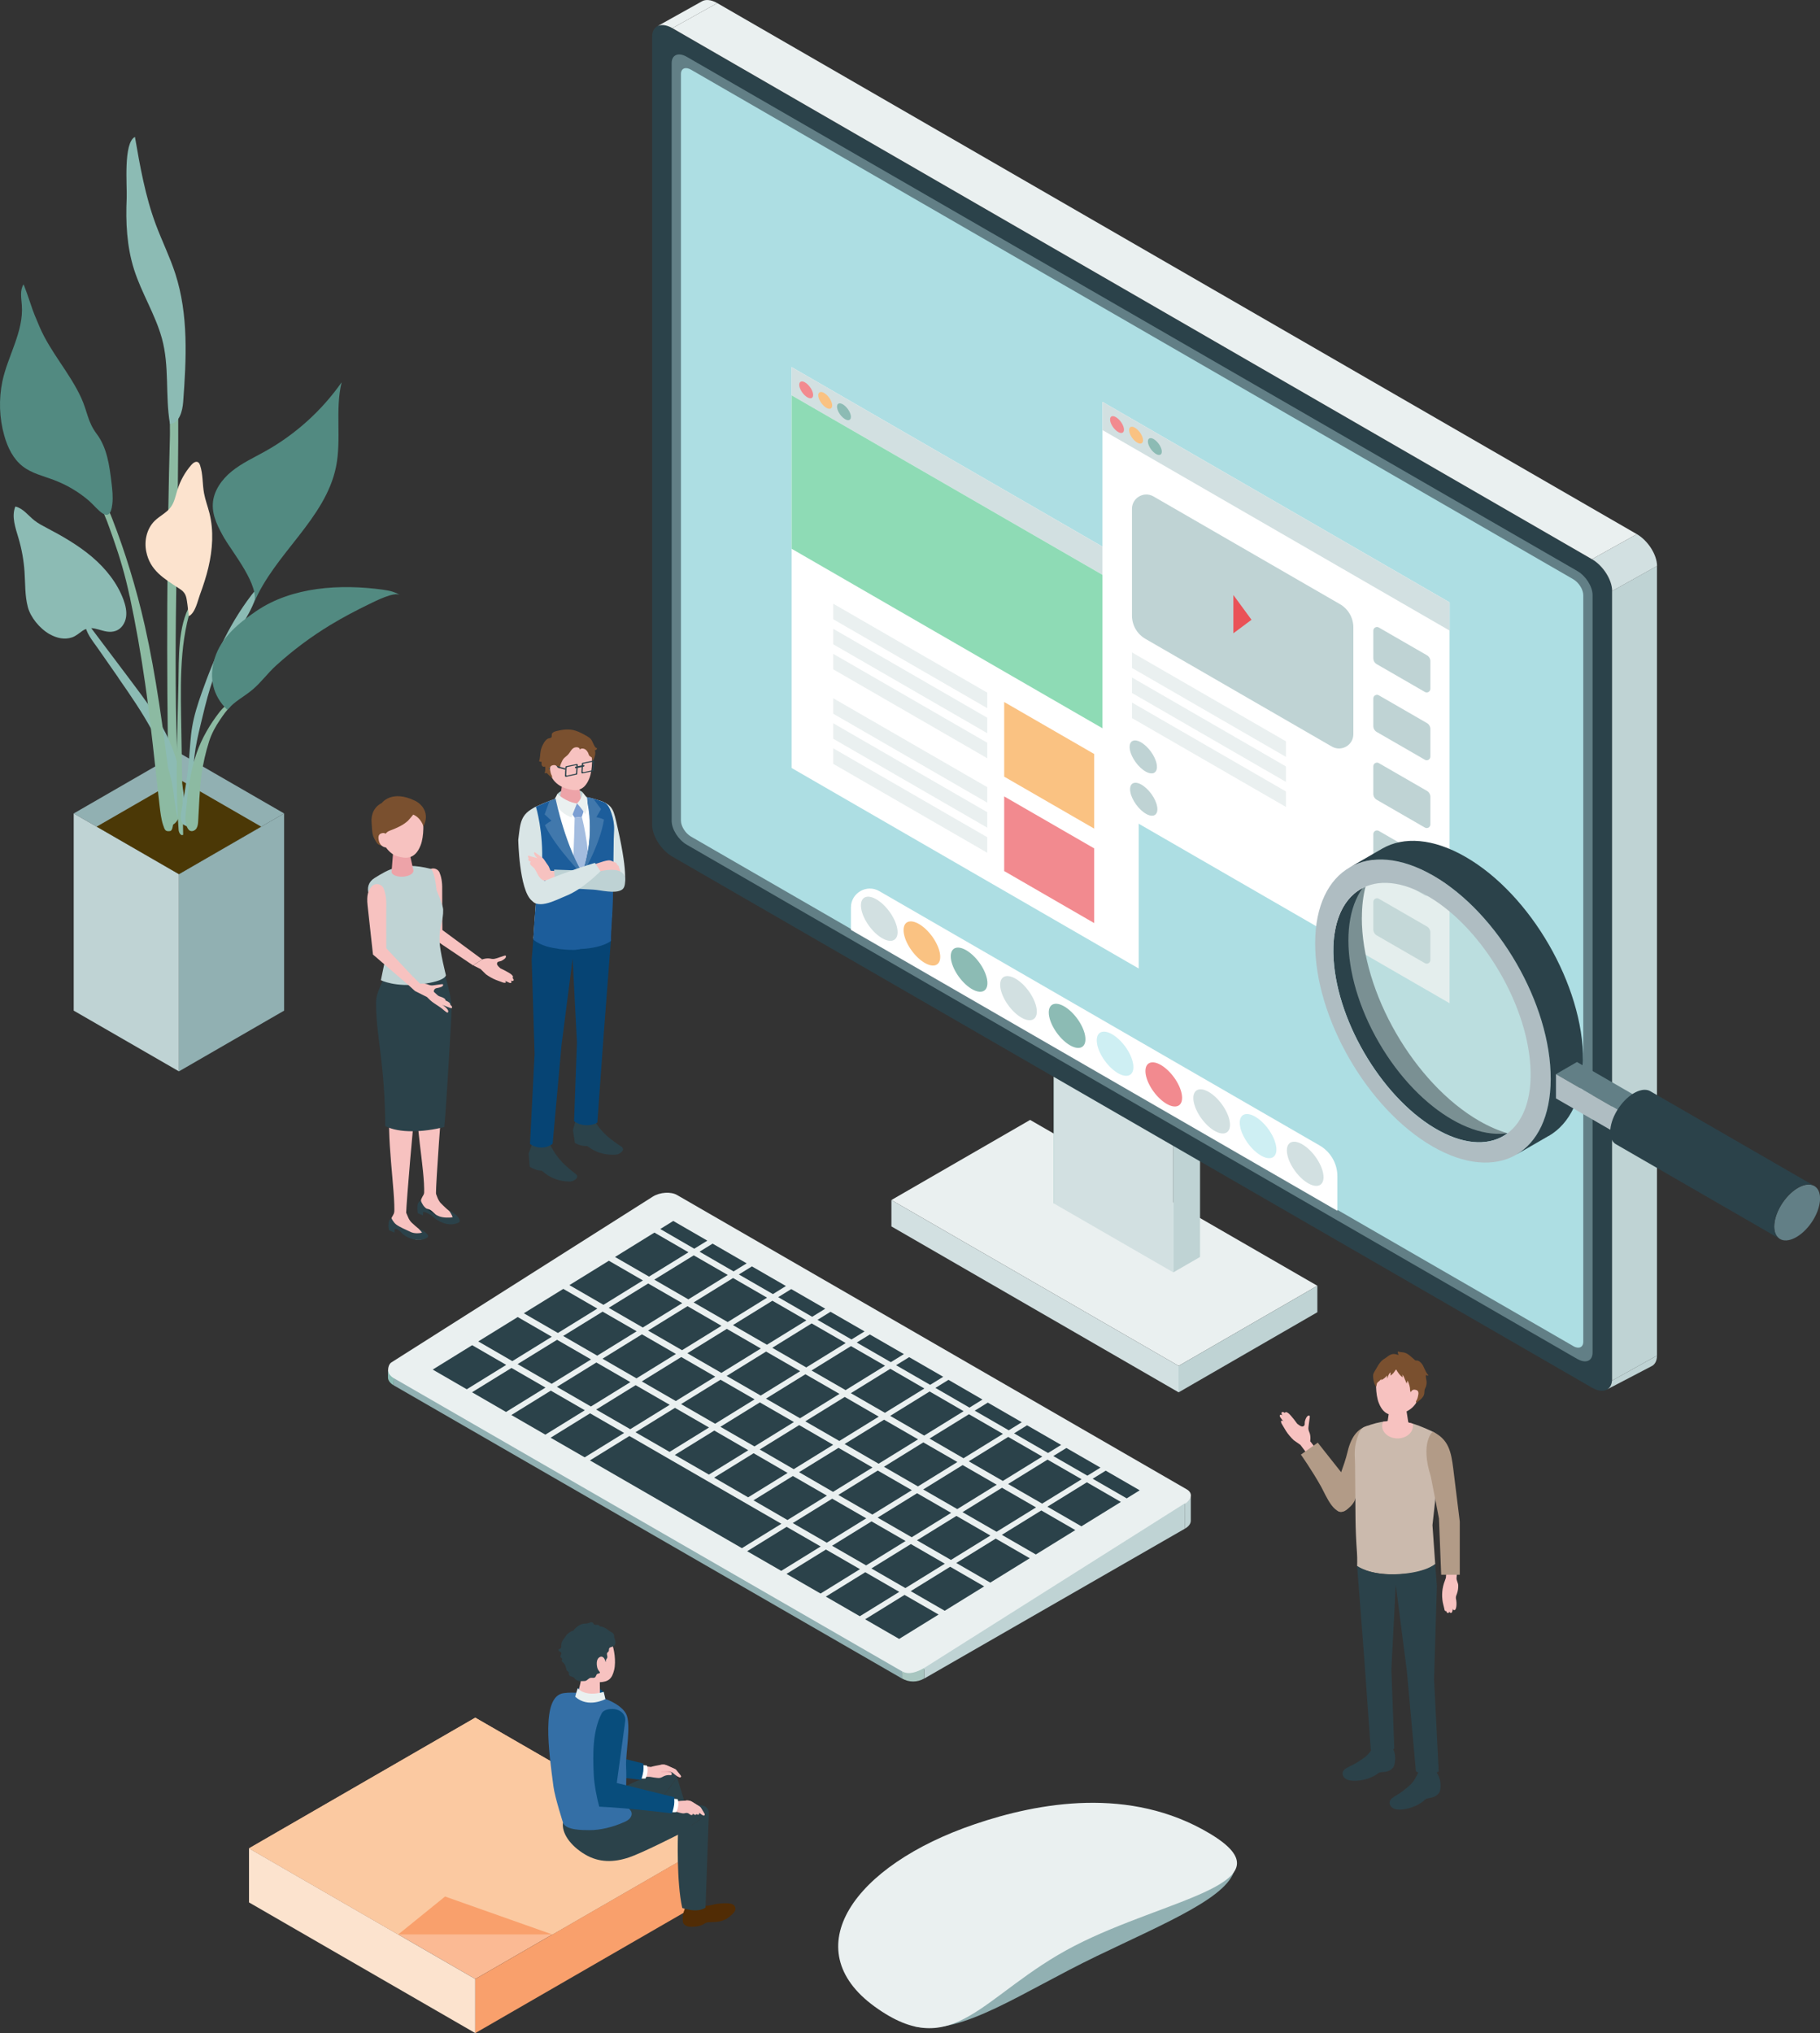 <?xml version="1.0" encoding="UTF-8"?><svg id="_レイヤー_2" xmlns="http://www.w3.org/2000/svg" viewBox="0 0 280 312.72"><rect x="0" y="0" width="280" height="312.72" fill="#333333" stroke="none"/><defs><style>.cls-1{fill:#f7c2c0;}.cls-2{fill:#f9a06c;}.cls-3{fill:#fac282;}.cls-4{fill:#f28a8f;}.cls-5{fill:#eaf0f0;}.cls-6{fill:#ea5257;}.cls-7{fill:#fbba94;}.cls-8{fill:#fff;}.cls-9{fill:#eda3a8;}.cls-10{fill:#fbc9a1;}.cls-11{fill:#fce3ce;}.cls-12{fill:#91b0b2;}.cls-13{fill:#8cbaa2;}.cls-14{fill:#8cbbb4;}.cls-15{fill:#8edbb5;}.cls-16{fill:#ceeff3;}.cls-17{fill:#a8c6c0;}.cls-18{fill:#addee3;}.cls-19{fill:#afbdc2;}.cls-20{fill:#b29b87;}.cls-21{fill:#bfd3d4;}.cls-22{fill:#a3bcdf;}.cls-23{fill:#d9e5e6;}.cls-24{fill:#bed2d4;}.cls-25{fill:#cbbaad;}.cls-26{fill:#d2e0e1;}.cls-27{fill:#122c35;}.cls-28{fill:#4178ac;}.cls-29{fill:#084d7c;}.cls-30{fill:#064474;}.cls-31{fill:#084792;}.cls-32{fill:#1c5d9b;}.cls-33{fill:#2b424a;}.cls-34{fill:#346fa6;}.cls-35{fill:#4b3806;}.cls-36{fill:#627f86;}.cls-37{fill:#528a81;}.cls-38{fill:#7a502f;}.cls-39{fill:#512c05;}.cls-40{fill:#7b9ed2;}.cls-41{fill:#cadfdc;opacity:.5;}</style></defs><g id="_レイヤー_1-2"><g><g><g><polygon class="cls-12" points="11.34 125.12 27.53 134.46 43.71 125.12 27.53 115.78 11.34 125.12"/><polygon class="cls-21" points="27.53 134.46 11.34 125.12 11.34 155.45 27.53 164.79 27.53 134.46"/><polygon class="cls-12" points="27.53 134.46 43.71 125.12 43.71 155.45 27.53 164.79 27.53 134.46"/><polygon class="cls-35" points="14.87 127.15 27.53 134.46 40.18 127.15 27.53 119.85 14.87 127.15"/></g><g><path class="cls-13" d="M26.96,62.41s-.02,.02-.04,.04c-1.02,1.36-.73,3.05-.78,4.67-.05,1.9-.09,3.79-.14,5.69-.39,18.07-.37,36.14,.06,54.21,.69-.06,1.23-.66,1.45-1.32,.22-.66,.17-1.37,.13-2.06-.18-2.79-.31-5.58-.41-8.38-.31-9.02-.22-18.05-.08-27.07,.07-4.51,.15-9.03,.21-13.54,.03-2.26,.05-4.51,.06-6.77,0-1.17-.01-2.35,0-3.52,0,.04-.13-2.22-.46-1.96Z"/><path class="cls-14" d="M24.89,51.99c-1.02-3.65-3.11-6.91-4.26-10.52-1.13-3.55-1.31-7.3-1.14-11,.08-1.87-.54-8.5,1.27-9.41,.79,4.54,1.59,9.12,3.2,13.44,.95,2.55,2.17,5,3.01,7.59,2.05,6.32,1.7,13.13,1.21,19.75-.11,1.43-.6,3.27-2.03,3.37-.76-4.4-.04-8.86-1.26-13.23Z"/></g><g><path class="cls-14" d="M7.65,97.56c-1.62-.93-2.96-2.66-3.36-4.16-.48-1.78-.39-3.66-.52-5.5-.12-1.73-.43-3.45-.92-5.11-.47-1.6-1.11-3.33-.49-4.88,1.19,.27,1.97,1.38,2.93,2.14,.59,.47,1.26,.81,1.92,1.16,2.44,1.28,4.85,2.67,6.95,4.45,2.1,1.79,3.89,4.01,4.84,6.6,.31,.86,.53,1.78,.39,2.68-.14,.9-.7,1.78-1.56,2.09-1.9,.68-3.41-1.2-5.14,0-.52,.36-1.01,.81-1.61,1.01-1.14,.39-2.35,.12-3.43-.49Z"/><path class="cls-14" d="M18.19,104.24c3.68,5.28,7.46,10.81,8.44,17.17,.28,1.82,.33,3.72,1.09,5.4h.92c-.16-4.4-.81-8.85-2.6-12.88-1.48-3.33-3.69-6.27-5.88-9.18-1.95-2.59-3.9-5.18-5.85-7.77-.35-.47-.74-.99-1.29-1.2,.2,1.58,1.09,2.6,2,3.89,1.06,1.52,2.12,3.04,3.18,4.56Z"/></g><g><path class="cls-13" d="M19.96,91.74c.93,4.37,1.72,8.85,2.37,13.4,.89,6.21,1.5,12.51,2.22,18.77,.12,1.02,.25,2.09,.53,2.95s.38,1.06,1.09,.97c.32-.04,.42-.68,.47-1.08,.26-1.92-.22-4.21-.5-6.42-1.03-8.13-2.12-16.33-3.85-24.03-1.33-5.91-3.08-11.52-5-16.45-.08-.2-.15-.39-.23-.58-.3-.72-.61-1.4-.95-1.99-.17-.3-.35-.58-.53-.82-.09-.12-.18-.23-.27-.33-.07-.07-.19-.25-.25-.17-.03,.04-.04,.14-.04,.23,0,.23,.1,.51,.15,.72,.08,.3,.17,.58,.27,.83,.17,.4,.36,.75,.52,1.19,.16,.43,.33,.81,.5,1.23,.34,.88,.65,1.82,.98,2.73,.97,2.74,1.84,5.67,2.51,8.86Z"/><path class="cls-37" d="M8.3,73.83c-1.65-.62-3.43-1.02-4.82-2.11-1.46-1.14-2.3-2.89-2.81-4.67-.78-2.72-.88-5.64-.3-8.41,.81-3.85,3.29-7.66,2.99-11.69-.08-1.09-.32-2.27,.25-3.2,.05-.08,1.04,2.79,1.12,3.05,.36,1.16,.89,2.37,1.37,3.5,1.7,3.94,4.63,7.04,6.41,10.93,.93,2.03,.97,3.66,2.36,5.5,1.59,2.11,1.97,4.86,2.28,7.48,.13,1.1,.26,2.22,.13,3.33-.39,3.44-2.31,.6-3.54-.47-1.6-1.39-3.46-2.49-5.45-3.24Z"/></g><g><path class="cls-13" d="M27.86,110.17c.1,6.08,.2,12.15,.32,18.23-.34,.24-.67-.33-.7-.74-.43-5.72-.29-11.46-.16-17.2,.04-1.78,.08-3.56,.13-5.35,.09-3.78-.13-8.8,1.86-12.16,.05,.94-.33,1.93-.53,2.84-.35,1.56-.58,3.14-.72,4.73-.29,3.21-.25,6.43-.2,9.64Z"/><path class="cls-11" d="M32.06,87.29c-.34,1.42-.79,2.81-1.3,4.18-.37,1-.7,2.78-1.71,3.31-.11-.8-.17-1.6-.3-2.39-.06-.4-.14-.81-.37-1.14-.22-.34-.57-.57-.91-.79-2.28-1.5-4.39-2.72-4.97-5.62-.34-1.67,.08-3.53,1.3-4.73,.79-.77,1.86-1.25,2.5-2.14,.54-.75,.71-1.7,.98-2.58,.44-1.42,1.17-2.75,2.15-3.87,.27-.31,.69-.63,1.04-.42,.17,.1,.26,.31,.32,.5,.45,1.36,.34,2.85,.6,4.26,.19,1.04,.57,2.03,.83,3.05,.69,2.73,.49,5.63-.16,8.38Z"/></g><g><path class="cls-14" d="M39.24,92.21c-1.07,2.96-3.17,5.41-4.68,8.18-1.88,3.44-2.8,7.3-3.71,11.12-.37,1.56-.74,3.12-.92,4.71-.19,1.68-.18,3.38-.16,5.07,.02,1.76,.03,3.52,.05,5.28,0,.47-.65,.6-1.11,.5-.46-.1-.78-.54-.87-1-.09-.46,0-.93,.08-1.39,.5-2.7,.94-5.42,1.18-8.16,.14-1.58,.2-3.18,.47-4.74,.3-1.78,.86-3.51,1.46-5.21,2-5.68,4.53-11.26,8.36-15.92,.02,.49,.02,1.11-.15,1.57Z"/><path class="cls-37" d="M34.56,82.88c-.94-1.66-1.91-3.44-1.82-5.35,.09-2,1.37-3.79,2.93-5.05,1.56-1.26,3.41-2.1,5.16-3.08,4.64-2.6,8.68-6.25,11.73-10.6-1.03,4.23,0,8.73-.86,12.99-1.64,8.07-9.5,13.4-12.66,21.01,1.06-2.56-3.32-7.91-4.47-9.93Z"/></g><g><path class="cls-13" d="M32.16,114.07c-.53,1.66-.92,3.37-1.15,5.09-.33,2.36-.37,4.75-.52,7.13-.02,.39-.06,.79-.26,1.12s-.65,.54-1,.37c-.16-.08-.27-.22-.36-.37-.43-.73-.36-1.63-.28-2.47,.3-3.09,.65-6.21,1.67-9.14,.79-2.25,2.04-4.38,3.5-6.26,.06-.07,.12-.15,.18-.22,.23-.27,.48-.53,.76-.76,.14-.11,.29-.22,.45-.31,.08-.05,.16-.09,.24-.12,.06-.03,.16-.1,.23-.07,.03,.02,.05,.05,.06,.09,.01,.09-.05,.19-.09,.27-.05,.11-.11,.22-.2,.31-.14,.15-.29,.29-.41,.45-.12,.16-.26,.31-.38,.47-.26,.34-.49,.69-.73,1.04-.72,1.04-1.32,2.16-1.71,3.37Z"/><path class="cls-37" d="M60.44,91.02c-.5-.16-1.03-.24-1.55-.32-6.46-.89-13.93-.48-19.46,3.29-2.67,1.82-5.4,4.03-6.39,7.24-.93,3-.32,5.77,1.93,7.95,1.19-1.38,2.57-1.99,3.91-3.13,1.31-1.11,2.32-2.53,3.59-3.68,2.59-2.35,5.4-4.45,8.39-6.26,1.94-1.17,3.93-2.22,5.96-3.2,.89-.43,3.85-1.95,4.68-1.38-.33-.23-.69-.39-1.08-.51Z"/></g></g><g><g><g><polygon class="cls-5" points="137.14 184.58 158.48 172.26 202.67 197.77 181.33 210.09 137.14 184.58"/><polygon class="cls-21" points="181.33 214.16 202.67 201.84 202.67 197.77 181.33 210.09 181.33 214.16"/><polygon class="cls-26" points="181.33 214.16 137.14 188.64 137.14 184.58 181.33 210.09 181.33 214.16"/></g><g><polygon class="cls-21" points="184.62 161.46 184.62 193.34 180.51 195.71 180.51 163.84 184.62 161.46"/><polygon class="cls-14" points="166.24 150.85 166.24 182.72 162.12 185.1 162.12 153.22 166.24 150.85"/><polygon class="cls-5" points="162.12 153.22 166.24 150.85 184.62 161.46 180.51 163.84 162.12 153.22"/><polygon class="cls-26" points="180.51 195.71 162.12 185.1 162.12 153.22 180.51 163.84 180.51 195.71"/></g></g><g><path class="cls-33" d="M244.91,213.44L103.44,131.76c-1.72-.99-3.11-3.18-3.11-4.9V5.65c0-1.72,1.39-2.3,3.11-1.31L244.91,86.01c1.72,.99,3.11,3.18,3.11,4.9v121.22c0,1.72-1.39,2.3-3.11,1.31Z"/><path class="cls-36" d="M242.68,209.04L105.66,129.93c-1.29-.74-2.33-2.39-2.33-3.67V9.72c0-1.29,1.04-1.73,2.33-.98L242.68,87.84c1.29,.74,2.33,2.39,2.33,3.67v116.54c0,1.29-1.04,1.73-2.33,.98Z"/><path class="cls-18" d="M242.03,207.04L106.31,128.68c-.86-.5-1.55-1.59-1.55-2.45V11.38c0-.86,.7-1.15,1.55-.66L242.03,89.09c.86,.5,1.55,1.59,1.55,2.45v114.85c0,.86-.7,1.15-1.55,.66Z"/><polygon class="cls-21" points="248.01 90.91 254.92 87.06 254.92 208.51 248.01 212.36 248.01 90.91"/><path class="cls-26" d="M251.82,82.16c1.72,.99,3.11,3.18,3.11,4.9l-6.91,3.85c0-1.72-1.39-3.91-3.11-4.9l6.91-3.85Z"/><polygon class="cls-5" points="110.35 .48 251.82 82.16 244.91 86.01 103.44 4.33 110.35 .48"/><path class="cls-5" d="M101.01,4.1c.57-.38,1.45-.33,2.43,.23l6.91-3.85c-.96-.55-1.82-.61-2.39-.26l-6.95,3.88Z"/><path class="cls-21" d="M248,212.36c-.05,.66-.33,1.13-.77,1.37l.31-.17,6.47-3.38c.56-.24,.91-.81,.91-1.67l-6.92,3.85Z"/></g></g><g><path class="cls-21" d="M182.31,235.12c.59-.34,.89-.78,.89-1.2v-.03s0-3.86,0-3.86v-.03c.02,.43-.29,.89-.9,1.24l.02,3.88"/><g><path class="cls-5" d="M59.94,211.79l78.41,45.27c.95,.55,2.62,.44,3.72-.24l40.23-25.51c1.1-.68,1.23-1.68,.27-2.23l-78.41-45.27c-.95-.55-2.62-.44-3.72,.24l-40.23,25.51c-.74,.49-.52,2.06-.27,2.23Z"/><g><polygon class="cls-33" points="66.57 210.66 71.81 213.69 77.88 209.94 72.64 206.91 66.57 210.66"/><polygon class="cls-33" points="73.58 206.33 78.82 209.36 84.89 205.61 79.65 202.58 73.58 206.33"/><polygon class="cls-33" points="80.59 202 85.83 205.03 91.9 201.28 86.66 198.25 80.59 202"/><polygon class="cls-33" points="87.6 197.67 92.84 200.7 98.91 196.95 93.67 193.92 87.6 197.67"/><polygon class="cls-33" points="94.62 193.34 99.85 196.36 105.92 192.62 100.68 189.59 94.62 193.34"/><polygon class="cls-33" points="72.62 214.15 77.85 217.18 83.92 213.43 78.69 210.41 72.62 214.15"/><polygon class="cls-33" points="79.63 209.82 84.87 212.85 90.93 209.1 85.7 206.08 79.63 209.82"/><polygon class="cls-33" points="86.64 205.49 91.88 208.52 97.95 204.77 92.71 201.75 86.64 205.49"/><polygon class="cls-33" points="93.65 201.16 98.89 204.19 104.96 200.44 99.72 197.42 93.65 201.16"/><polygon class="cls-33" points="100.66 196.83 105.9 199.86 111.97 196.11 106.73 193.09 100.66 196.83"/><polygon class="cls-33" points="78.67 217.65 83.9 220.67 89.97 216.92 84.74 213.9 78.67 217.65"/><polygon class="cls-33" points="85.68 213.32 90.91 216.34 96.98 212.59 91.75 209.57 85.68 213.32"/><polygon class="cls-33" points="92.69 208.99 97.92 212.01 103.99 208.26 98.76 205.24 92.69 208.99"/><polygon class="cls-33" points="99.7 204.66 104.93 207.68 111 203.93 105.77 200.91 99.7 204.66"/><polygon class="cls-33" points="106.71 200.33 111.95 203.35 118.01 199.6 112.78 196.58 106.71 200.33"/><polygon class="cls-33" points="84.71 221.14 89.95 224.16 96.02 220.41 90.78 217.39 84.71 221.14"/><polygon class="cls-33" points="91.72 216.81 96.96 219.83 103.03 216.08 97.79 213.06 91.72 216.81"/><polygon class="cls-33" points="98.74 212.48 103.97 215.5 110.04 211.75 104.81 208.73 98.74 212.48"/><polygon class="cls-33" points="105.75 208.15 110.98 211.17 117.05 207.42 111.82 204.4 105.75 208.15"/><polygon class="cls-33" points="112.76 203.82 117.99 206.84 124.06 203.09 118.83 200.07 112.76 203.82"/><polygon class="cls-33" points="97.77 220.3 103.01 223.32 109.08 219.57 103.84 216.55 97.77 220.3"/><polygon class="cls-33" points="104.78 215.97 110.02 218.99 116.09 215.24 110.85 212.22 104.78 215.97"/><polygon class="cls-33" points="111.79 211.64 117.03 214.66 123.1 210.91 117.86 207.89 111.79 211.64"/><polygon class="cls-33" points="118.81 207.31 124.04 210.33 130.11 206.58 124.87 203.56 118.81 207.31"/><polygon class="cls-33" points="103.82 223.79 109.06 226.81 115.12 223.07 109.89 220.04 103.82 223.79"/><polygon class="cls-33" points="110.83 219.46 116.07 222.48 122.14 218.73 116.9 215.71 110.83 219.46"/><polygon class="cls-33" points="117.84 215.13 123.08 218.15 129.15 214.4 123.91 211.38 117.84 215.13"/><polygon class="cls-33" points="124.85 210.8 130.09 213.82 136.16 210.07 130.92 207.05 124.85 210.8"/><polygon class="cls-33" points="109.87 227.28 115.1 230.31 121.17 226.56 115.94 223.53 109.87 227.28"/><polygon class="cls-33" points="116.88 222.95 122.11 225.98 128.18 222.23 122.95 219.2 116.88 222.95"/><polygon class="cls-33" points="123.89 218.62 129.13 221.64 135.19 217.9 129.96 214.87 123.89 218.62"/><polygon class="cls-33" points="130.9 214.29 136.14 217.31 142.21 213.57 136.97 210.54 130.9 214.29"/><polygon class="cls-33" points="90.76 224.63 114.14 238.13 120.21 234.38 96.83 220.88 90.76 224.63"/><polygon class="cls-33" points="115.92 230.77 121.15 233.8 127.22 230.05 121.98 227.03 115.92 230.77"/><polygon class="cls-33" points="122.93 226.44 128.16 229.47 134.23 225.72 129 222.7 122.93 226.44"/><polygon class="cls-33" points="129.94 222.11 135.17 225.14 141.24 221.39 136.01 218.37 129.94 222.11"/><polygon class="cls-33" points="136.95 217.78 142.18 220.81 148.25 217.06 143.02 214.03 136.95 217.78"/><polygon class="cls-33" points="114.95 238.6 120.19 241.62 126.26 237.87 121.02 234.85 114.95 238.6"/><polygon class="cls-33" points="121.96 234.27 127.2 237.29 133.27 233.54 128.03 230.52 121.96 234.27"/><polygon class="cls-33" points="128.97 229.94 134.21 232.96 140.28 229.21 135.04 226.19 128.97 229.94"/><polygon class="cls-33" points="135.99 225.61 141.22 228.63 147.29 224.88 142.05 221.86 135.99 225.61"/><polygon class="cls-33" points="143 221.27 148.23 224.3 154.3 220.55 149.07 217.53 143 221.27"/><polygon class="cls-33" points="121 242.09 126.24 245.11 132.3 241.36 127.07 238.34 121 242.09"/><polygon class="cls-33" points="128.01 237.76 133.25 240.78 139.32 237.03 134.08 234.01 128.01 237.76"/><polygon class="cls-33" points="135.02 233.43 140.26 236.45 146.33 232.7 141.09 229.68 135.02 233.43"/><polygon class="cls-33" points="142.03 229.1 147.27 232.12 153.34 228.37 148.1 225.35 142.03 229.1"/><polygon class="cls-33" points="149.04 224.77 154.28 227.79 160.35 224.04 155.11 221.02 149.04 224.77"/><polygon class="cls-33" points="127.05 245.58 132.28 248.6 138.35 244.85 133.12 241.83 127.05 245.58"/><polygon class="cls-33" points="134.06 241.25 139.29 244.27 145.36 240.52 140.13 237.5 134.06 241.25"/><polygon class="cls-33" points="141.07 236.92 146.3 239.94 152.37 236.19 147.14 233.17 141.07 236.92"/><polygon class="cls-33" points="148.08 232.59 153.32 235.61 159.39 231.86 154.15 228.84 148.08 232.59"/><polygon class="cls-33" points="155.09 228.26 160.33 231.28 166.4 227.53 161.16 224.51 155.09 228.26"/><polygon class="cls-33" points="133.1 249.07 138.33 252.09 144.4 248.34 139.16 245.32 133.1 249.07"/><polygon class="cls-33" points="140.11 244.74 145.34 247.76 151.41 244.01 146.18 240.99 140.11 244.74"/><polygon class="cls-33" points="147.12 240.41 152.35 243.43 158.42 239.68 153.19 236.66 147.12 240.41"/><polygon class="cls-33" points="154.13 236.08 159.36 239.1 165.43 235.35 160.2 232.33 154.13 236.08"/><polygon class="cls-33" points="161.14 231.75 166.37 234.77 172.44 231.02 167.21 228 161.14 231.75"/><polygon class="cls-33" points="101.58 189.04 106.81 192.07 108.82 190.83 103.58 187.8 101.58 189.04"/><polygon class="cls-33" points="107.62 192.53 112.86 195.56 114.87 194.32 109.63 191.29 107.62 192.53"/><polygon class="cls-33" points="113.67 196.03 118.91 199.05 120.91 197.81 115.68 194.79 113.67 196.03"/><polygon class="cls-33" points="119.72 199.52 124.95 202.54 126.96 201.3 121.73 198.28 119.72 199.52"/><polygon class="cls-33" points="125.77 203.01 131 206.03 133.01 204.79 127.77 201.77 125.77 203.01"/><polygon class="cls-33" points="131.81 206.5 137.05 209.52 139.06 208.28 133.82 205.26 131.81 206.5"/><polygon class="cls-33" points="137.86 209.99 143.1 213.01 145.11 211.77 139.87 208.75 137.86 209.99"/><polygon class="cls-33" points="143.91 213.48 149.15 216.51 151.15 215.27 145.92 212.24 143.91 213.48"/><polygon class="cls-33" points="149.96 216.98 155.19 220 157.2 218.76 151.97 215.74 149.96 216.98"/><polygon class="cls-33" points="156.01 220.47 161.24 223.49 163.25 222.25 158.01 219.23 156.01 220.47"/><polygon class="cls-33" points="162.05 223.96 167.29 226.98 169.3 225.74 164.06 222.72 162.05 223.96"/><polygon class="cls-33" points="168.1 227.45 173.34 230.47 175.34 229.23 170.11 226.21 168.1 227.45"/></g><polygon class="cls-21" points="142.18 256.56 182.31 231.22 182.31 235.12 142.18 258.19 142.18 256.56"/><polygon class="cls-12" points="138.78 257.08 138.78 258.19 60.58 213.09 60.58 211.98 138.78 257.08"/><path class="cls-17" d="M142.18,258.18h0c-1.05,.61-2.35,.61-3.4,0h0v-1.11h0c1.05,.61,2.35,.09,3.4-.51h0s0,1.62,0,1.62Z"/><path class="cls-14" d="M60.58,213.09c-.59-.34-.89-.78-.89-1.2v-.03s0-1.34,0-1.34v.16c-.02,.43,.29,.96,.9,1.31l-.02,1.09"/></g></g><g><path class="cls-12" d="M189.99,287.13c-.38,4.42-10.29,8.46-21.33,13.78-11.46,5.53-20.5,12.08-27.73,10.83-3.3-.14,36.57-27.62,49.06-24.62Z"/><path class="cls-5" d="M149.98,280.58c-18.75,6.36-27.62,19.21-15.42,28.06,12.21,8.85,16.49-1.96,30.71-9.32,14.22-7.36,33.75-9.62,20.79-17.33-12.21-7.27-26.25-4.75-36.08-1.41Z"/></g><g><g><polygon class="cls-8" points="175.19 87.3 121.79 56.47 121.79 118.13 175.19 148.97 175.19 87.3"/><polygon class="cls-26" points="175.19 87.3 121.79 56.47 121.79 60.81 175.19 91.64 175.19 87.3"/><polygon class="cls-3" points="168.33 115.97 154.49 107.98 154.49 119.46 168.33 127.45 168.33 115.97"/><polygon class="cls-5" points="151.89 106.54 128.19 92.86 128.19 95.25 151.89 108.93 151.89 106.54"/><polygon class="cls-5" points="151.89 110.4 128.19 96.72 128.19 99.1 151.89 112.78 151.89 110.4"/><polygon class="cls-5" points="151.89 114.25 128.19 100.57 128.19 102.95 151.89 116.63 151.89 114.25"/><polygon class="cls-5" points="151.89 121.08 128.19 107.4 128.19 109.78 151.89 123.46 151.89 121.08"/><polygon class="cls-5" points="151.89 124.93 128.19 111.25 128.19 113.63 151.89 127.31 151.89 124.93"/><polygon class="cls-5" points="151.89 128.78 128.19 115.1 128.19 117.49 151.89 131.17 151.89 128.78"/><polygon class="cls-4" points="168.33 130.49 154.49 122.5 154.49 133.98 168.33 141.98 168.33 130.49"/><polygon class="cls-15" points="175.19 91.64 121.79 60.81 121.79 84.41 175.19 115.24 175.19 91.64"/></g><path class="cls-14" d="M130.91,64.12c0,.57-.48,.68-1.07,.24-.59-.43-1.07-1.24-1.07-1.81s.48-.68,1.07-.24c.59,.43,1.07,1.24,1.07,1.81Z"/><path class="cls-3" d="M128.03,62.37c0,.57-.48,.68-1.07,.24-.59-.43-1.07-1.24-1.07-1.81s.48-.68,1.07-.24c.59,.43,1.07,1.24,1.07,1.81Z"/><path class="cls-4" d="M125.1,60.75c0,.57-.48,.68-1.07,.24-.59-.43-1.07-1.24-1.07-1.81s.48-.68,1.07-.24,1.07,1.24,1.07,1.81Z"/></g><g><path class="cls-8" d="M130.91,143.03v-3.44c0-2.24,2.43-3.65,4.37-2.52l67.74,39.12c1.69,.98,2.73,2.78,2.73,4.73v5.32l-74.84-43.21Z"/><path class="cls-26" d="M203.62,181.07c0,1.49-1.26,1.78-2.82,.64-1.56-1.14-2.82-3.27-2.82-4.76s1.26-1.78,2.82-.64c1.56,1.14,2.82,3.27,2.82,4.76Z"/><path class="cls-16" d="M196.37,176.81c0,1.49-1.26,1.78-2.82,.64-1.56-1.14-2.82-3.27-2.82-4.76s1.26-1.78,2.82-.64c1.56,1.14,2.82,3.27,2.82,4.76Z"/><path class="cls-26" d="M189.23,173.01c0,1.49-1.26,1.78-2.82,.64-1.56-1.14-2.82-3.27-2.82-4.76s1.26-1.78,2.82-.64c1.56,1.14,2.82,3.27,2.82,4.76Z"/><path class="cls-4" d="M181.86,168.86c0,1.49-1.26,1.78-2.82,.64-1.56-1.14-2.82-3.27-2.82-4.76s1.26-1.78,2.82-.64c1.56,1.14,2.82,3.27,2.82,4.76Z"/><path class="cls-16" d="M174.37,164.14c0,1.49-1.26,1.78-2.82,.64-1.56-1.14-2.82-3.27-2.82-4.76s1.26-1.78,2.82-.64c1.56,1.14,2.82,3.27,2.82,4.76Z"/><path class="cls-14" d="M166.99,159.85c0,1.49-1.26,1.78-2.82,.64-1.56-1.14-2.82-3.27-2.82-4.76s1.26-1.78,2.82-.64c1.56,1.14,2.82,3.27,2.82,4.76Z"/><path class="cls-26" d="M159.51,155.59c0,1.49-1.26,1.78-2.82,.64-1.56-1.14-2.82-3.27-2.82-4.76s1.26-1.78,2.82-.64c1.56,1.14,2.82,3.27,2.82,4.76Z"/><path class="cls-14" d="M151.91,151.21c0,1.49-1.26,1.78-2.82,.64-1.56-1.14-2.82-3.27-2.82-4.76s1.26-1.78,2.82-.64c1.56,1.14,2.82,3.27,2.82,4.76Z"/><path class="cls-3" d="M144.65,147.18c0,1.49-1.26,1.78-2.82,.64-1.56-1.14-2.82-3.27-2.82-4.76s1.26-1.78,2.82-.64c1.56,1.14,2.82,3.27,2.82,4.76Z"/><path class="cls-26" d="M138.09,143.38c0,1.49-1.26,1.78-2.82,.64-1.56-1.14-2.82-3.27-2.82-4.76s1.26-1.78,2.82-.64c1.56,1.14,2.82,3.27,2.82,4.76Z"/></g><g><g><g><polygon class="cls-8" points="223.01 92.65 169.61 61.81 169.61 123.48 223.01 154.31 223.01 92.65"/><polygon class="cls-26" points="223.01 92.65 169.61 61.81 169.61 66.15 223.01 96.99 223.01 92.65"/></g><path class="cls-14" d="M178.74,69.47c0,.57-.48,.68-1.07,.24-.59-.43-1.07-1.24-1.07-1.81s.48-.68,1.07-.24c.59,.43,1.07,1.24,1.07,1.81Z"/><path class="cls-21" d="M177.99,117.96c0,1.11-.94,1.33-2.1,.48-1.16-.85-2.1-2.43-2.1-3.55s.94-1.33,2.1-.48c1.16,.85,2.1,2.43,2.1,3.55Z"/><path class="cls-21" d="M178.06,124.47c0,1.11-.94,1.33-2.1,.48-1.16-.85-2.1-2.43-2.1-3.55s.94-1.33,2.1-.48c1.16,.85,2.1,2.43,2.1,3.55Z"/><path class="cls-3" d="M175.85,67.72c0,.57-.48,.68-1.07,.24-.59-.43-1.07-1.24-1.07-1.81s.48-.68,1.07-.24c.59,.43,1.07,1.24,1.07,1.81Z"/><path class="cls-4" d="M172.92,66.09c0,.57-.48,.68-1.07,.24-.59-.43-1.07-1.24-1.07-1.81s.48-.68,1.07-.24c.59,.43,1.07,1.24,1.07,1.81Z"/></g><path class="cls-21" d="M206.15,92.93l-28.69-16.57c-1.47-.85-3.31,.21-3.31,1.91v16.41c0,1.48,.78,2.84,2.06,3.58l28.69,16.57c1.47,.85,3.31-.21,3.31-1.91v-16.41c0-1.48-.78-2.84-2.06-3.58Z"/><path class="cls-21" d="M219.53,100.79l-7.4-4.27c-.38-.22-.85,.05-.85,.49v4.23c0,.38,.2,.73,.53,.92l7.4,4.27c.38,.22,.85-.05,.85-.49v-4.23c0-.38-.2-.73-.53-.92Z"/><path class="cls-21" d="M219.53,111.22l-7.4-4.27c-.38-.22-.85,.05-.85,.49v4.23c0,.38,.2,.73,.53,.92l7.4,4.27c.38,.22,.85-.05,.85-.49v-4.23c0-.38-.2-.73-.53-.92Z"/><path class="cls-21" d="M219.53,121.65l-7.4-4.27c-.38-.22-.85,.05-.85,.49v4.23c0,.38,.2,.73,.53,.92l7.4,4.27c.38,.22,.85-.05,.85-.49v-4.23c0-.38-.2-.73-.53-.92Z"/><path class="cls-21" d="M219.53,132.08l-7.4-4.27c-.38-.22-.85,.05-.85,.49v4.23c0,.38,.2,.73,.53,.92l7.4,4.27c.38,.22,.85-.05,.85-.49v-4.23c0-.38-.2-.73-.53-.92Z"/><path class="cls-21" d="M219.53,142.51l-7.4-4.27c-.38-.22-.85,.05-.85,.49v4.23c0,.38,.2,.73,.53,.92l7.4,4.27c.38,.22,.85-.05,.85-.49v-4.23c0-.38-.2-.73-.53-.92Z"/><polygon class="cls-6" points="192.54 95.33 189.75 91.52 189.75 97.41 192.54 95.33"/><polygon class="cls-5" points="197.84 114.03 174.15 100.35 174.15 102.74 197.84 116.42 197.84 114.03"/><polygon class="cls-5" points="197.84 117.89 174.15 104.21 174.15 106.59 197.84 120.27 197.84 117.89"/><polygon class="cls-5" points="197.84 121.74 174.15 108.06 174.15 110.45 197.84 124.12 197.84 121.74"/></g><g><path class="cls-33" d="M209.52,141.13c0-1.75,.2-3.33,.56-4.75-3.32,1.42-5.27,5.36-4.91,11.17,.63,10.05,7.92,21.86,16.27,26.38,4.24,2.29,7.94,2.27,10.48,.38-1.39-.41-2.85-1.04-4.35-1.9-10-5.78-18.09-19.78-18.06-31.28Z"/><ellipse class="cls-41" cx="223.45" cy="153.8" rx="13.07" ry="22.56" transform="translate(-47.02 133.1) rotate(-30.16)"/><path class="cls-19" d="M220.51,134.7c10.01,5.78,18.09,19.78,18.06,31.28-.03,11.5-8.17,16.13-18.18,10.36-10-5.78-18.09-19.78-18.06-31.28,.03-11.5,8.17-16.13,18.18-10.36Zm-15.34,12.86c.63,10.05,7.92,21.86,16.27,26.38,8.36,4.52,14.63,.05,14-10-.63-10.05-7.91-21.85-16.27-26.38-8.36-4.52-14.63-.05-14,10Z"/><path class="cls-33" d="M238.25,174.72l-4.98,2.88c3.26-1.89,5.28-5.91,5.3-11.63,.03-11.5-8.05-25.5-18.06-31.28-5.01-2.9-9.56-3.17-12.85-1.28l4.99-2.88c3.29-1.89,7.83-1.61,12.85,1.29,10.01,5.78,18.09,19.78,18.06,31.28-.02,5.72-2.04,9.74-5.3,11.63Z"/><g><polygon class="cls-36" points="239.38 165.22 252.3 172.68 255.53 170.81 242.61 163.35 239.38 165.22"/><polygon class="cls-19" points="252.3 172.68 239.38 165.22 239.38 168.95 252.3 176.41 252.3 172.68"/><polygon class="cls-14" points="252.3 172.68 255.53 170.81 255.53 174.54 252.3 176.41 252.3 172.68"/><ellipse class="cls-36" cx="276.47" cy="186.48" rx="4.86" ry="2.69" transform="translate(-33.19 310.24) rotate(-55.78)"/><path class="cls-33" d="M253.99,167.9l25.22,14.56c-1.23-.84-3.45,.29-4.96,2.51-1.51,2.22-1.74,4.7-.51,5.54l-25.22-14.56c-1.23-.84-1-3.31,.51-5.54,1.51-2.22,3.73-3.34,4.96-2.51Z"/></g></g><g><path class="cls-1" d="M200.87,223.31l-.81-1.07-1.03-.72c-.4-.38-.94-1-1.22-1.47-.31-.52-.54-.9-.61-1.03-.1-.19-.19-.43-.04-.5,.11-.05,.3,.14,.3,.14,0,0-.45-.58-.5-.67-.05-.09-.13-.28-.01-.36,.12-.08,.34,.06,.34,.06-.18-.24-.17-.39-.07-.48,.12-.1,.46,.11,.46,.11,0,0,.06-.3,.54,.06,.43,.32,1.36,1.62,1.36,1.62,.26,.2,.51,.39,.75,.42,.15,.01,.31-.09,.37-.23,.04-.09,.02-.42,.04-.51,.05-.25,.31-1.07,.7-.93,.02,0,.04,.02,.05,.04,.01,.02,.02,.05,.02,.07,0,.17-.03,.35-.06,.51-.05,.35-.09,.71-.14,1.06,0,0,0,.02,0,.03-.05,.28,0,.56,.12,.82,.28,.62,.14,1.4,.14,1.4l1.83,2.38-1.81,1.03-.71-1.75Z"/><path class="cls-20" d="M200.14,223.74l2.59-1.84,4.29,5.42s2.22,2.73,.38,4.68c-1.89,2-3.46-2.1-4.13-3.29-1.4-2.52-3.14-4.98-3.14-4.98Z"/><path class="cls-20" d="M206.19,232.55c-.95-.08-1.14-1.91-.92-2.83,.43-1.81,1.54-4.26,2.04-6.38,.64-2.73,1.81-3.65,3.17-4.07,1,1.9-1.06,8.31-2.02,11.4-.3,.95-1.63,1.94-2.26,1.88Z"/><path class="cls-25" d="M220.8,240.57l-.42-5.99,1.31-11.85c.17-1.02-.24-2.06-1.35-2.56-2.56-1.16-5.56-2.6-10.4-.7-.66,.26-.91,1.06-1.14,1.73-.27,.8-.41,1.67-.38,2.53,0,0,.05,1.47,.05,1.47,.02,2.8,.05,5.6,.07,8.4,.02,1.77,.1,3.53,.23,5.3,.06,.78,.02,1.98,.02,1.98,0,0,1.46,1.3,5.77,1.28,4.7-.02,6.24-1.58,6.24-1.58Z"/><path class="cls-1" d="M215,221.25c1.31,0,2.38-.86,2.38-1.92,0-.12-.02-.24-.04-.35-1.31-.38-2.8-.58-4.56-.3-.09,.2-.14,.42-.14,.65,0,1.06,1.06,1.92,2.38,1.92Z"/><path class="cls-1" d="M215.08,216.09c.85,0,1.3,.48,1.3,.89l.43,2.76c-.04,.48-.85,.87-1.82,.87s-1.71-.39-1.67-.87l.42-2.89c.03-.42,.5-.76,1.35-.76Z"/><path class="cls-1" d="M222.44,242.7s-.22,.6-.3,.85c-.09,.28-.15,.57-.2,.85-.08,.53-.1,1.06-.04,1.59,0,.03,0,.06,.01,.1,.05,.46,.19,.9,.29,1.35,.03,.11,.02,.3,.17,.36,0,0,.14,.03,.13,.01,0,0,.07,.26,.21,.29,.11,.02,.23-.03,.28-.22,0,0,.04,.17,.17,.21,.13,.03,.21-.08,.24-.14,.03-.06,.14-.53,.14-.53,0,0,0,.18,.09,.22,.54,.21,.46-1.27,.41-1.49-.03-.14-.07-.28-.06-.42,0-.2,.09-.39,.16-.58,.15-.42,.22-.87,.2-1.31-.02-.42-.28-.72-.26-1.14l.17-1.62-1.68-.13-.13,1.78Z"/><path class="cls-33" d="M220.95,272.55c.06,.05,.11,.12,.17,.24,.38,.67,.53,1.26,.5,2.03-.01,.24-.02,.48-.11,.71-.14,.38-.48,.66-.85,.83-.37,.17-.77,.18-1.15,.29-.25,.07-.39,.29-.6,.45-.29,.21-.6,.41-.93,.57-.84,.42-1.83,.68-2.77,.67-.34,0-.7-.07-.98-.26s-.49-.54-.44-.88c.06-.46,.51-.74,.91-.97,.82-.48,1.52-1.03,2.22-1.66,.61-.55,1.03-1.38,1.36-2.13,.75-.07,1.51-.06,2.25,0,.22,.02,.33,.03,.43,.11Z"/><path class="cls-33" d="M214.16,268.69c.05,.05,.1,.13,.15,.26,.31,.71,.4,1.31,.29,2.07-.03,.24-.07,.48-.18,.69-.18,.37-.54,.61-.93,.74-.39,.13-.78,.1-1.17,.17-.26,.05-.42,.25-.64,.39-.31,.18-.64,.34-.98,.47-.88,.33-1.89,.5-2.83,.4-.34-.04-.69-.13-.95-.35-.27-.22-.43-.58-.35-.91,.11-.45,.58-.68,1-.88,.86-.4,1.61-.87,2.37-1.43,.66-.49,1.16-1.27,1.56-1.99,.75,0,1.5,.09,2.24,.22,.21,.04,.32,.06,.41,.15Z"/><path class="cls-1" d="M215.42,209.35c2.41,.02,3.07,1.83,3.07,4.02,0,2.86-1.88,3.74-2.84,4.02-1.18,.34-2.64,.65-3.53-1.6-.53-1.34-.51-3.67-.22-4.57,.26-.79,1.11-1.88,3.52-1.87Z"/><path class="cls-38" d="M213.4,211.57c0,.16,0,.32,0,.48,.09-.16,.14-.35,.21-.52,.07-.17,.17-.35,.34-.44-.01,.16-.03,.33-.04,.49,.24-.15,.45-.34,.61-.58,.07-.11,.14-.23,.23-.32,.08-.08,.16,.17,.2,.23,.07,.12,.15,.23,.23,.34,.17,.23,.37,.43,.6,.61,0-.16,0-.31,0-.46,0,.08,.13,.24,.17,.32,.06,.12,.11,.25,.16,.38,.09,.24,.22,.47,.29,.72,.06-.16,.11-.31,.16-.47,.19,.46,.38,.94,.37,1.43,0,.19,.15,.4,.19,.59,.01,.06,.02,.12,.05,.17,.05,.08,.14,.08,.21,.13,.33,.28,.47,.7,.5,1.12,.46-.36,1.17-.82,1.24-1.45,.03-.22,.01-.45,.08-.66,.04-.13,.12-.25,.17-.38,.06-.16,.08-.34,.1-.51,.05-.43-.14-.8-.1-1.22,0-.03,.01-.07,.04-.08,.04-.01,.07,.02,.1,.05,.07,.06,.18,.07,.25,.02-.31-.35-.5-.78-.69-1.2-.09-.21-.17-.39-.31-.57-.21-.27-.49-.53-.83-.53-.05,0-.1,0-.15,0-.05-.01-.08-.04-.12-.08-.5-.41-1.03-1.03-1.69-1.15-.31-.06-.64-.03-.91-.18-.02,.16,0,.32,.07,.46,.02,.04,.03,.06,0,.1-.29-.07-.54-.18-.85-.14-.35,.05-.65,.25-.91,.46-.26,.21-.55,.33-.79,.57-.3,.3-.54,.66-.74,1.03-.16,.29-.38,.6-.52,.91-.14,.32-.05,.77,0,1.1,.04,.2,.09,.39,.17,.58,.05,.12,.13,.26,.2,.37,.1-.16,.09-.28,.13-.45,.04-.16,.21-.29,.34-.39,.15-.11,.26-.27,.42-.36-.04,.07-.08,.14-.12,.21,.37-.16,.69-.42,.93-.73Z"/><path class="cls-1" d="M216.97,214.47s.04-.82,.74-.71c.6,.09,.58,.48,.41,1.16-.17,.68-.59,1-1.01,.98-.42-.02-.14-1.43-.14-1.43Z"/><path class="cls-33" d="M220.62,258.41l.44-14.48-.26-3.36s-1.57,1.43-6.24,1.58c-3.85,.13-5.77-1.28-5.77-1.28l1.11,14.44,.99,13.84s.55,.44,1.7,.41c1.3-.03,1.91-.63,1.91-.63l-.44-12.2,.67-12.99,1.72,13.39,1.38,15.3s.66,.58,1.74,.59c1.09,0,1.77-.56,1.77-.56l-.71-14.06Z"/><path class="cls-20" d="M220.41,220.21c2.46,1.17,2.84,3.08,3.17,5.7l1,8.12v8.19h-2.86l-.34-8.65-1.25-6.44c-1.69-5.3,.29-6.92,.29-6.92Z"/></g><g><g><path class="cls-1" d="M67.63,134.23c-.3-.72-1.26-.88-1.77-.3-.5,.57-.76,1.29-.6,2.8l.83,7.26,6.69,4.5,1.4-.92-6.12-4.52s-.05-5.31-.03-6.22c.03-1.2-.16-2.03-.4-2.6Z"/><path class="cls-1" d="M74.19,147.57s.69-.26,1.31-.11c.26,.06,.52,.06,.77-.03,0,0,.02,0,.02,0,.31-.11,.63-.2,.95-.31,.15-.05,.3-.11,.46-.14,.02,0,.05,0,.07,0,.02,0,.03,.03,.04,.04,.19,.33-.51,.71-.73,.8-.08,.03-.39,.08-.46,.12-.12,.08-.18,.24-.15,.38,.06,.22,.29,.41,.51,.62,0,0,1.35,.63,1.72,.97,.41,.38,.14,.48,.14,.48,0,0,.25,.27,.18,.4-.06,.1-.2,.15-.45,.02,0,0,.17,.18,.11,.3-.06,.13-.24,.09-.33,.05-.09-.03-.7-.34-.7-.34,0,0,.21,.15,.18,.25-.04,.14-.27,.11-.46,.05-.13-.04-.52-.19-1.04-.38-.48-.18-1.14-.56-1.56-.87l-.84-.82-1.12-.56"/></g><path class="cls-27" d="M65.4,185.73c-.47-.44-.67-1.1-.67-1.1,0,0,.3-.14,.72,.12,1.05,.8,1.66,1.01,1.96,1.05,1.31,.17,1.66,.37,1.66,.37,0,0,.58,.82,.56,1.08-.29,.05-1.51,.14-2.23-.23-.49-.21-1.52-.84-1.99-1.28Z"/><path class="cls-1" d="M65.28,154.7s-1.16,14.03-1.39,15.51c-.23,1.49-1.35,14.38-1.41,16.47-.59,.27-1.31,.35-1.83,.03,.23-3.18-1.36-12.62-.57-16.8-.22-3.54-1.78-15.59-1.78-15.59l2.51-1.41,4.47,1.8Z"/><path class="cls-1" d="M68.97,153.68s-.67,13.54-.86,14.88-1.03,13.13-1.04,15.01c-.46,.37-1.31,.48-1.82,.09,.15-3.97-1.6-11.49-.93-15.26-.11-1.11-.75-6.94-.67-9.14,0-2.56,1.64-4.57,1.64-4.57l1.92-1.8,1.77,.78Z"/><path class="cls-33" d="M68.52,150.2c-1.54,.24-4.78,.85-9.08-.86-.49,1.75-1.6,3.21-1.59,4.92,0,5.17,1.35,9.03,1.42,18.95,2.15,1.1,5.8,.97,9.08,.14,.33-3.32,.76-11.41,1.09-16.95,.16-2.66-.31-3.84-.91-6.2Z"/><path class="cls-1" d="M65.36,183.32l-.08,.21c-.17,.41-.5,.76-.53,1.21-.04,.54,.18,.88,.59,1.1,0,0,.66,.15,.84,.25,.35,.2,1.16,1.05,1.16,1.05,.39,.41,1.17,.68,1.72,.61,.51-.06,.58-.11,.82-.44,.3-.42-.44-.85-.8-1.08-.35-.23-1.32-1.22-1.32-1.22-.2-.25-.36-.54-.48-.85l-.25-.67-1.67-.16Z"/><path class="cls-1" d="M60.7,186.4l-.08,.21c-.16,.41-.5,.75-.53,1.19-.03,.53,.11,1,.58,1.12,.21,.05,.65-.01,.85,.06,.41,.15,1.34,1.13,1.34,1.13,.42,.39,1.11,.64,1.68,.57,.53-.07,.75-.12,1-.45,.31-.41-.48-.82-.86-1.04-.37-.22-1.39-1.17-1.39-1.17-.22-.24-.4-.52-.52-.83l-.28-.65-1.79-.13Z"/><path class="cls-21" d="M58.6,150.76l.62-3-2.51-10.29c-.27-.88-.03-1.84,.9-2.41,2.12-1.32,4.09-2.56,8.57-1.44,.61,.15,.92,2.59,.99,3.34,0,0,.99,2.27,1.01,2.93,.05,1.87-.62,2.34-.56,4.83,.04,1.58,.98,5.27,.98,5.27,0,0,.07,.91-3.74,1.38-4.14,.52-6.25-.6-6.25-.6Z"/><path class="cls-33" d="M69.06,186.16s.58,.82,.56,1.08c-.29,.05-1.51,.14-2.23-.23-.49-.21-1.52-.84-1.99-1.28s-.67-1.1-.67-1.1c0,0-.52,.3-.51,.92-.03,.49,.05,1.05,.05,1.05l.8,.35,.03-.55s.65-.04,1.75,.95c.35,.31,2.01,1.47,3.64,.73,.52-.24,.05-.82-.21-1.09s-1.21-.83-1.21-.83Z"/><path class="cls-33" d="M64.37,188.97s.5,.48,.55,.63c-.28,.08-1.19,.22-1.88-.17-.48-.23-1.56-.69-2.07-1.07-.5-.38-.76-1.02-.76-1.02,0,0-.48,.34-.42,.94-.11,.27,.06,.95,.06,.95l.83,.36,.05-.56s.4-.19,1.18,.73c.3,.35,2.2,1.52,3.73,.66,.49-.28,.04-.65-.23-.89-.27-.25-1.04-.56-1.04-.56Z"/><path class="cls-9" d="M61.64,130.49c-.82,.06-1.21,.55-1.19,.95l-.21,2.7c.07,.46,.88,.77,1.81,.7,.93-.07,1.62-.5,1.55-.96l-.61-2.76c-.06-.4-.54-.7-1.36-.64Z"/><path class="cls-1" d="M61.28,123.4c-2.48,.03-3.16,1.9-3.15,4.16,.7,2.64,1.96,3.84,2.95,4.13,1.21,.35,2.72,.65,3.63-1.67,.54-1.38,.51-3.78,.2-4.71-.27-.81-1.16-1.94-3.64-1.9Z"/><path class="cls-38" d="M63.56,125.32s-.72,.86-.77,.9c-.77,.71-1.66,1.1-2.63,1.47-.2,.08-.41,.16-.58,.29-.14,.1-.25,.24-.34,.38-.34,.5-.48,1.09-.47,1.69-.22,.04-.62-.16-.77-.37-.19-.26-.34-.53-.48-.82-.32-.65-.28-1.57-.35-2.3-.12-1.27,.37-2.45,1.56-3.04,0,0,1.5-2.11,5.11-.36,1.19,.58,2.28,2.03,1.3,3.95,0,0-.33-1.29-1.58-1.82Z"/><path class="cls-1" d="M59.62,128.87s-.05-.84-.77-.73c-.62,.1-.73,.53-.55,1.23,.18,.7,.74,1,1.18,.98,.43-.02,.14-1.48,.14-1.48Z"/><g><path class="cls-1" d="M59.02,136.67c-.31-.75-1.3-.92-1.84-.32-.53,.59-.8,1.33-.63,2.91l.83,7.56,5.31,4.57,.8-1.2-4.06-4.33s-.03-5.52,0-6.47c.03-1.25-.16-2.12-.41-2.71Z"/><g><path class="cls-1" d="M67.03,153.17c.25,.22,.26,.24,.51,.45,.22,.19,.36,.37,.63,.49,.22,.1,.47,.15,.7,.24,.15,.06,.3,.14,.43,.23,.08,.06,.16,.12,.21,.21,.05,.09,.05,.21-.02,.28-.35-.02-.96-.35-1.3-.44-.8-.2-.78-.18-1.19-.37"/><path class="cls-1" d="M66.76,152.73c.25,.22,.26,.24,.51,.45,.22,.19,.36,.37,.63,.49,.22,.1,.47,.15,.7,.24,.15,.06,.3,.14,.43,.23,.08,.06,.16,.12,.21,.21,.05,.09,.05,.21-.02,.28-.35-.02-.96-.35-1.3-.44-.8-.2-.78-.18-1.19-.37"/><path class="cls-1" d="M66.74,152.55c.18,.16,.19,.17,.36,.33,.16,.14,.26,.26,.45,.35,.16,.07,.34,.11,.5,.18,.11,.04,.22,.1,.31,.17,.06,.04,.12,.09,.15,.15s.03,.15-.01,.2c-.25-.01-.69-.25-.94-.32-.58-.15-.56-.13-.86-.26"/><path class="cls-1" d="M64.63,151.32s.7-.12,1.26,.13c.23,.1,.48,.15,.74,.11,0,0,.02,0,.02,0,.32-.04,.64-.08,.95-.13,.15-.02,.31-.05,.46-.05,.02,0,.05,0,.07,.01,.02,.01,.03,.03,.03,.05,.12,.35-.65,.49-.87,.53-.08,.02-.17,.03-.24,.06-.13,.05-.23,.16-.28,.29-.11,.3,.12,.55,.27,.79,.24,.4,.16,.3,.64,1.06,.05,.07,.1,.15,.16,.21,.19,.18,.42,.31,.63,.48,.13,.11,.25,.23,.35,.37,.06,.08,.12,.17,.14,.27,.02,.1-.02,.22-.11,.27-.34-.13-.83-.65-1.14-.84-.3-.19-.59-.39-.88-.59-.19-.12-.49-.34-.65-.5-.17-.16-.33-.32-.49-.48l-1.85-.93-1.14-1.04,.8-1.2,1.14,1.13Z"/></g></g></g><g><path class="cls-9" d="M101.62,271.49s0,0,0,0c.13-.1,.5-.06,.65-.04,.16,.03,.3,.1,.45,.16,.36,.16,.72,.32,1.08,.49,.04,.02,.09,.04,.13,.07,.06,.04,.1,.09,.14,.15,.2,.24,.39,.48,.59,.73,.07,.08,.14,.2,.07,.29-.06,.08-.19,.05-.28,0-.19-.08-.38-.19-.55-.3,.06,.11,.04,.26-.07,.33-.1,.07-.27,.01-.3-.11,.02,.12-.12,.22-.25,.22-.13,0-.23-.09-.33-.16,.06,.08,0,.21-.09,.25-.09,.04-.2,.02-.29-.02-.09-.04-.17-.1-.27-.14-.12-.05-.24-.05-.37-.05-.16,0-.15-.03-.21-.19-.1-.26-.18-.53-.19-.81,0-.11,0-.22,.02-.33,.01-.13-.04-.43,.07-.53Z"/><path class="cls-33" d="M104.17,273.4l4.24,13.87s-.72,1.21-3.37,1.22c-2.19-3.54-4.3-10.42-4.3-10.42l3.43-4.67Z"/><g><polygon class="cls-7" points="38.31 284.3 73.12 304.4 107.94 284.3 73.12 264.2 38.31 284.3"/><polygon class="cls-11" points="73.12 304.4 38.31 284.3 38.31 292.62 73.12 312.72 73.12 304.4"/><polygon class="cls-2" points="73.12 304.4 107.94 284.3 107.94 292.62 73.12 312.72 73.12 304.4"/><g><polygon class="cls-10" points="107.94 284.3 73.12 264.2 38.31 284.3 61.26 297.55 84.98 297.55 107.94 284.3"/><polygon class="cls-2" points="84.98 297.55 61.26 297.55 68.47 291.71 84.98 297.55"/></g></g><g><path class="cls-39" d="M105.37,293.61c-.5,1-.3,2.03-.3,2.03,0,0,.11,.92,1.89,.7,.39-.05,.79-.12,1.15-.3,.28-.14,.42-.31,.75-.35,.49-.06,.98-.03,1.47-.09,.46-.05,.91-.18,1.32-.39,.12-.06,.24-.13,.34-.21,1.16-.88,1.34-1.31,1.02-1.83-.21-.33-.71-.56-2.69-.33-.49,.06-1.14,.31-1.89,.32-.25,0-.5-.05-.73-.16-.28-.14-.68-.2-1.12-.13-.61,.09-1.09,.39-1.22,.73Z"/><path class="cls-39" d="M105.34,293.84c-.06-.42,.49-.85,1.24-.96,.75-.11,1.41,.13,1.47,.55,.06,.42-.49,.85-1.24,.96s-1.41-.13-1.47-.55Z"/></g><path class="cls-33" d="M100.74,278.06s-4.37,4.52-5.98,5.76c-1.95,1.5-2.81-6.67-2.37-6.52,4.75-3.75,8.46-4.34,10.44-4.72,.58-.11,1.16,.23,1.33,.8l-3.43,4.67Z"/><path class="cls-1" d="M102.54,272.46c-.16,0-.32,.01-.49,.02-.07,0-.32-.03-.36,.04,.06,.04,.12,.02,.19,.02,.1,0,.19,0,.29,0,.22,0,.45,0,.67,.01,.15,0,.3,0,.42,.1s.14,.3,.02,.37c-.06,.04-.15,.03-.22,.02-.32-.03-.64,.03-.92,.16-.18,.08-.35,.2-.55,.25-.2,.05-.41,.03-.62,0-.29-.03-.58-.08-.87-.13-.27-.05-.57,0-.85-.01-.63,0-1.27-.06-1.9-.07l.23-1.76,2.55,.3c.48-.14,.99-.23,1.48-.32,.22-.04,.45-.07,.67-.03,.16,.03,.3,.1,.45,.16,.36,.16,.72,.32,1.08,.49,.04,.02,.09,.04,.13,.07,.06,.04,.1,.09,.14,.15,.2,.24,.39,.48,.59,.73,.07,.08,.14,.2,.07,.29-.06,.08-.19,.05-.28,0-.19-.08-.38-.19-.55-.3-.31-.21-.49-.51-.86-.57-.16-.03-.33-.02-.49-.01Z"/><g><path class="cls-8" d="M99.32,273.54s.52-.93,.22-1.97c-.39-.04-.64-.07-.64-.07,0,0,.11,1.03-.28,2.05,.33,.06,.71,0,.71,0Z"/><path class="cls-29" d="M87.45,272.73c4.72,.21,11.19,1.04,11.19,1.04,0,0,.26-.76,.33-1.32,.07-.53,0-1.2,0-1.2l-8.83-2.18-2.7,3.66Z"/></g><path class="cls-33" d="M109.06,278.92l-.52,14.5s-1.07,.91-3.58,.05c-.91-4.06-.66-11.26-.66-11.26l4.76-3.29Z"/><path class="cls-33" d="M104.3,282.21s-5.6,2.85-7.54,3.49c-2.33,.78-4.6,.81-6.72-.44-2.4-1.41-3.64-3.4-3.43-4.88h0l9.44-2.8s.23,.9,.6,1.18c5.72-1.99,9.42-1.34,11.41-1.04,.59,.09,1.02,.6,1,1.19l-4.76,3.29Z"/><g><path class="cls-29" d="M88.89,259.68s2.42-.92,3.99,.56c.11,.47,.26,1.1,.26,1.1,0,0-2.3,1.38-4.7-.13,.1-.41,.44-1.53,.44-1.53Z"/><path class="cls-34" d="M86.62,280.39c.49,1.14,3.02,1.1,4.03,1.11,1.76,.02,3.72-.5,5.34-1.22,.32-.14,.64-.3,.88-.56,.24-.25,.38-.62,.28-.96-.09-.32-.38-.53-.58-.79-.68-.85-.26-1.94-.24-2.92,.02-1.11,.05-2.22-.01-3.33-.1-1.82,.82-6.56,.01-8.09-1.21-2.29-6.44-3.63-9.61-3.2-3.54,.47-2.26,9.1-1.57,14.39,.21,1.6,1.48,5.57,1.48,5.57Z"/><path class="cls-1" d="M94.13,252.75c-.31-.72-1.23-1.7-3.6-1.5-2.37,.19-2.87,1.94-2.75,4.02,.07,1.18,.56,2.17,1.31,2.79,.21,.17,.3,.46,.23,.72-.18,.73-.49,2.03-.49,2.03,0,.43,.79,.83,1.75,.91,.96,.08,1.74-.21,1.73-.63l-.03-2.34c1.29-.07,1.87-.49,2.2-1.87,.33-1.33,0-3.29-.35-4.12Z"/><path class="cls-5" d="M88.89,259.68s1.02,1.41,3.99,.56l.26,1.1s-2.64,1.45-4.64-.35c.1-.5,.38-1.31,.38-1.31Z"/><path class="cls-33" d="M87.65,257.76c.16,.13,.44,.13,.62,.26,.11,.08,.17,.21,.28,.3,.27,.24,.68,.29,1.01,.26,.18-.02,.36,.01,.53-.04,.28-.09,.46-.4,.76-.46,.23-.05,.5,.07,.69-.08,.17-.13,.17-.42,.36-.53,.08-.05,.18-.05,.26-.08,.27-.1,.08-.24-.02-.38-.13-.17-.23-.37-.27-.59-.13-.62-.08-1.33,.44-1.56,.26-.11,.48,0,.63,.21,.07,.11,.13,.24,.17,.36,0,.02,.03,.13,.05,.16,0,0,0,0,.01,.01,.09,.03,.04-.13,.04-.15-.03-.17,.15-.3,.21-.46,.08-.25-.13-.55,0-.76,.06-.09,.16-.14,.21-.22,.09-.15,.02-.35,.1-.49,.08-.13,.25-.16,.4-.21,.14-.04,.27-.1,.37-.19,.24-.23,.21-.72,.09-1.01-.03-.07-.06-.13-.08-.2-.03-.11-.02-.22-.03-.33-.03-.23-.19-.43-.4-.52-.15-.07-.25-.14-.38-.24-.41-.31-.8-.59-1.33-.65-.03,0-.06,0-.08-.02-.03-.02-.04-.05-.06-.08-.09-.13-.27-.15-.42-.14s-.33,0-.44-.1c-.07-.07-.1-.16-.16-.23-.09-.08-.23-.09-.35-.06-.12,.03-.23,.09-.34,.12-.23,.07-.48,.06-.72,.09-.61,.08-1.2,.54-1.56,1.03-.04,.05-.26,.1-.33,.13-.11,.06-.22,.12-.32,.19-.2,.14-.41,.33-.54,.54-.28,.42-.67,.82-.7,1.36,0,.12,0,.24-.02,.36-.02,.12-.1,.24-.21,.27-.04,.01-.09,.01-.12,.03-.08,.05-.08,.16-.03,.24,.05,.07,.13,.11,.21,.16,.08,.04,.16,.1,.18,.19,.06,.2-.21,.4-.13,.6,.08,.2,.32,.19,.24,.45-.04,.11-.09,.1-.03,.22,.06,.11,.21,.21,.3,.31,.11,.13,.21,.26,.25,.43,.03,.12,.08,.23,.11,.35,.04,.14,0,.25,.13,.37,.08,.07,.18,.11,.23,.2,.09,.14,.03,.33,.11,.48,.02,.04,.05,.08,.09,.11Z"/></g><g><g><path class="cls-1" d="M106.33,278.04c-.16-.02-.32-.03-.49-.05-.07,0-.31-.07-.36,0,.06,.05,.12,.04,.19,.04,.1,0,.19,.03,.29,.05,.22,.04,.44,.07,.66,.11,.14,.02,.3,.05,.4,.16,.1,.11,.1,.31-.04,.37-.07,.03-.15,0-.22,0-.31-.07-.63-.06-.94,.03-.19,.06-.38,.15-.58,.17-.21,.02-.41-.03-.61-.08-.29-.07-.57-.16-.85-.25-.26-.08-.56-.09-.84-.13-.63-.1-1.25-.23-1.87-.33l.47-1.71,2.49,.65c.49-.07,1.01-.09,1.51-.11,.22,0,.45,0,.67,.06,.15,.05,.29,.14,.42,.22,.33,.21,.67,.42,1,.63,.04,.03,.08,.05,.12,.09,.05,.05,.09,.11,.12,.16,.16,.27,.32,.53,.48,.8,.06,.09,.11,.22,.03,.3-.07,.07-.19,.02-.28-.03-.18-.11-.35-.24-.51-.38-.28-.25-.42-.57-.77-.68-.16-.05-.32-.06-.49-.08Z"/><path class="cls-1" d="M105.54,276.96s0,0,0,0c.14-.09,.5,0,.65,.05,.15,.05,.29,.14,.42,.22,.33,.21,.67,.42,1,.63,.04,.03,.08,.05,.12,.09,.05,.05,.09,.11,.12,.16,.16,.27,.32,.53,.48,.8,.06,.09,.11,.22,.03,.3-.07,.07-.19,.02-.28-.03-.18-.11-.35-.24-.51-.38,.05,.11,0,.26-.11,.32s-.27-.03-.28-.15c0,.13-.15,.21-.28,.18-.12-.03-.22-.12-.31-.21,.04,.09-.03,.21-.13,.23-.1,.03-.2-.01-.29-.06s-.16-.13-.25-.18c-.11-.06-.23-.08-.36-.1-.16-.02-.15-.05-.18-.22-.06-.27-.11-.55-.07-.83,.01-.11,.04-.21,.06-.32,.03-.13,.02-.43,.14-.51Z"/></g><g><path class="cls-8" d="M104.05,278.71s.52-.93,.22-1.97c-.39-.04-.64-.07-.64-.07,0,0,.11,1.03-.28,2.05,.33,.06,.71,0,.71,0Z"/><path class="cls-29" d="M103.72,276.43l-8.83-2.18,1.29-9.47c.18-1.13-.84-1.92-1.98-1.91-.9,0-1.44,.29-1.63,.66-1.38,2.7-1.39,6.03-1.22,9.49,.08,1.63,.52,3.71,.84,4.87,4.72,.21,11.19,1.04,11.19,1.04,0,0,.26-.76,.33-1.32,.07-.53,0-1.2,0-1.2Z"/></g></g></g><g><path class="cls-23" d="M95.98,136.09s.83-.86-.96-8.77c-.62-2.72-.66-3.45-2.77-4.19-1.83,2.19,1.34,13.16,1.34,13.16l2.39-.2Z"/><path class="cls-8" d="M82.06,144.3l.42-5.94-1.3-11.76c-.17-1.01,.24-2.04,1.34-2.55,2.54-1.15,5.52-2.58,10.32-.69,.66,.26,.9,1.05,1.13,1.72,.27,.8,.41,1.66,.37,2.51,0,0-.05,1.46-.05,1.46-.02,2.78-.05,5.56-.07,8.34-.02,1.76-.1,3.5-.23,5.26-.05,.77-.02,1.97-.02,1.97,0,0-1.45,1.29-5.73,1.27-4.66-.02-6.2-1.57-6.2-1.57Z"/><path class="cls-33" d="M81.86,175.96l-.53,1.49,.16,2s.86,.62,1.84,.61c.61,.49,1.83,1.63,4.31,1.68,.53,.01,1.46-.49,1.06-1.04-.25-.34-2.83-1.81-4.12-4.79-1.39-.14-2.71,.05-2.71,.05Z"/><path class="cls-33" d="M88.57,172.31l-.42,1.52,.3,1.98s.9,.54,1.88,.46c.64,.44,1.94,1.48,4.42,1.33,.53-.03,1.42-.61,.98-1.12-.27-.32-2.95-1.58-4.46-4.44-1.39-.02-2.7,.27-2.7,.27Z"/><path class="cls-21" d="M89.66,121.89c-.58-.62-2.84-.91-3.9,.22-.08,.55-.19,.91-.19,.91l1.95,.7,2.09-.3s.1-1.1,.05-1.53Z"/><path class="cls-9" d="M87.74,120c-.84,0-1.29,.47-1.29,.88l-.43,2.74c.04,.47,.85,.86,1.8,.86s1.7-.38,1.66-.86l-.41-2.86c-.03-.42-.5-.76-1.34-.76Z"/><path class="cls-1" d="M87.4,113.32c-2.39,.02-3.05,1.81-3.05,3.99,0,2.84,1.86,3.71,2.82,3.99,1.17,.34,2.62,.64,3.5-1.59,.53-1.33,.51-3.64,.22-4.53-.26-.78-1.11-1.87-3.49-1.85Z"/><polygon class="cls-40" points="89.86 124.58 88.76 123.58 87.9 125.02 88.41 125.77 89.51 125.64 89.86 124.58"/><path class="cls-22" d="M89.51,125.64l-1.1,.13s-.09,4.67-.38,9.52c-.03,.44,1.54,1.49,1.54,1.49,0,0,1.2-1.14,1.19-1.58-.15-5.52-1.25-9.57-1.25-9.57Z"/><path class="cls-38" d="M89.17,115.29c.06-.19-.18-.34-.38-.35-.88-.05-.98,.78-1.52,1.25-.27,.23-.59,.45-.74,.77-.19,.39-.41,.84-.43,1.31-.3-.82-1.41,1.21-1.13,1.44-.08-.06-.9-.79-.83-.82-.11,.04-.23,.06-.35,.04,.11-.33,.13-.69,.07-1.04-.14,.13-.39,.04-.49-.13-.09-.17-.07-.38-.05-.57-.13,0-.27-.04-.39-.1,.19-.52,.15-1.09,.26-1.63,.11-.57,.55-1.54,1.07-1.83,.17-.09,.45-.07,.57-.22,.12-.15-.03-.45,.14-.64,.17-.19,.42-.27,.67-.33,.95-.23,1.92-.36,2.88-.06,.63,.2,1.21,.52,1.78,.85,.17,.1,.33,.2,.48,.33,.35,.32,.45,.82,.7,1.22,.09,.15,.22,.28,.39,.32-.04,.08-.08,.17-.14,.23-.06,.06-.16,.1-.25,.07,.14,.16,.11,.54,.07,.74-.05,.25-.14,.53-.25,.76-.03,.06-.1,.11-.16,.08-.04-.03-.04-.09-.04-.14,.01-.1,.03-.21-.03-.29-.02-.03-.05-.05-.08-.07-.08-.06-.17-.11-.25-.17-.16-.1-.18-.35-.26-.51-.09-.18-.21-.35-.37-.48-.26-.21-.67-.26-.92-.04Z"/><path class="cls-30" d="M82.24,162l-.44-14.36,.26-3.34s1.55,1.42,6.2,1.57c3.82,.13,5.73-1.27,5.73-1.27l-1.1,14.33-.99,13.73s-.55,.43-1.69,.41c-1.29-.03-1.89-.63-1.89-.63l.44-12.1-.66-12.89-1.71,13.29-1.37,15.19s-.66,.58-1.72,.58c-1.08,0-1.76-.56-1.76-.56l.71-13.95Z"/><path class="cls-5" d="M88.76,123.58s-.45,1.12-.85,2.15c-1.11-.45-1.86-1.03-2.78-2.48,.26-.42,.63-1.14,.63-1.14,0,0,1.29,1.25,3,1.47Z"/><path class="cls-32" d="M88.85,145.81l.41-10.73s2.49-5.24,1.11-12.12c-.02-.08-.03-.15-.05-.23,0-.04,0-.07,0-.11,.03,0,.05,.01,.08,.02,.76,.15,1.58,.38,2.46,.72,.66,.26,.99,1.06,1.21,1.73,.27,.8,.44,1.68,.41,2.52,0,0-.06,1.47-.06,1.47-.02,2.78-.09,5.58-.11,8.35-.02,1.76-.13,3.47-.25,5.22-.06,.77-.07,2.08-.07,2.08,0,0-1.31,1.17-5.13,1.26l-.02-.18Z"/><path class="cls-28" d="M89.36,134.95s2.92-4.83,3.56-8.89c-.45-.23-1.17-.37-1.17-.37l.72-1.24-1.23-1.65-1.09-.21s1.78,5.56-.8,12.36Z"/><path class="cls-32" d="M82.53,124.05c.84-.38,1.73-.79,2.72-1.1v-.03s.02,.02,.02,.02c0,0,1.62,7.9,4.52,11.48-.05,3.37-.56,11.56-.56,11.56-.26,.05-.65,.13-.97,.13-.83,0-1.56-.06-2.2-.14-1.31-.2-2.76-.44-4-1.43,0-.06,0-.14,0-.24,0,0,0,0,0,0,0,0,0,0,0,0,.03-1.16,.33-4.83,.41-5.83v-.11s-.09-.84-.09-.84l-.45-4.08-.75-6.83c-.17-1.01,.24-2.04,1.34-2.55Z"/><path class="cls-31" d="M82.02,134.11s.38-1.68,1-4.17c-.38,3.58-.53,4.15-.87,5.35l-.13-1.19Z"/><path class="cls-28" d="M90.13,135.1s-4.52-4.47-6.3-8.17c.36-.34,1.01-.69,1.01-.69l-1.05-.98,.75-2.05,.93-.39s1.56,7.7,4.65,12.29Z"/><path class="cls-5" d="M88.76,123.58s.74-.62,.9-1.69c0,0,.42,.56,.66,.84,.18,1.24-.02,1.86-.28,2.52-.59-.99-1.28-1.68-1.28-1.68"/><path class="cls-23" d="M84.01,137.24l-.63-4.23c.26-5.05-.93-8.92-.93-8.92-2.44,1.16-2.39,2.49-2.72,5.09,0,0,.14,7.62,2.04,9.31,1.65,1.7,2.25-1.25,2.25-1.25Z"/><path class="cls-1" d="M83.83,132.41c-.08-.12-.15-.25-.25-.35-.11-.12-.25-.22-.39-.32-.28-.2-.56-.41-.84-.61-.03-.02-.07-.05-.11-.04-.08,.01-.09,.13-.06,.21,.09,.28,.27,.52,.51,.7-.47-.13-.95-.26-1.42-.39-.11,.11-.04,.34,.11,.37-.13,.05-.14,.25-.06,.36,.09,.11,.23,.16,.37,.19-.17,.07-.18,.32-.08,.47,.1,.15,.26,.25,.4,.37,.62,.56,.69,1.58,1.49,1.99,.52,.27,1.12-.03,1.67,.02,.08,0,.3,.1,.37,.07,.12-.05,.09-.29,.09-.41,0-.36-.04-.72-.07-1.08-.26,0-.52,0-.78-.02-.02,0-.05,0-.07-.02-.02-.01-.03-.04-.05-.06-.12-.26-.16-.48-.32-.72-.17-.24-.35-.48-.5-.73Z"/><path class="cls-1" d="M94.24,132.47c.05,.03,.1,.05,.15,.08,.09,.05,.15,.08,.24,.11,.08,.02,.16,.03,.21,.11,.03,.04,.04,.1,.06,.14,.08,.17,.31,.25,.34,.44,0,.05,0,.1,0,.15,.01,.06,.05,.11,.08,.16,.05,.08,.14,.33,.06,.42-.06,.07-.32-.01-.41-.03-.33-.05-.66-.09-1-.11-.65-.04-1.32,.02-1.92,.29-.09,.04-.51-1.15-.54-1.3,0-.02,1.24-.41,1.35-.44,.23-.07,.46-.12,.7-.15,.25-.03,.44,.02,.67,.14Z"/><path class="cls-24" d="M85.42,136.43l-.17-2.67,7.16,.24s3.75-1,3.77,1.32c0,.73-.1,1.25-.47,1.51-1.01,.72-3.43,.05-4.42,.01-2.85-.13-5.87-.41-5.87-.41Z"/><path class="cls-23" d="M92.38,134l-.86-1.28s-2.28,.71-2.99,.97c-1.72,.63-3.18,1.14-4.87,1.85-.87,.37-1.98,.69-1.88,2.18,.17,2.72,3.97,.6,5.23,.11,2.66-1.03,5.37-3.83,5.37-3.83Z"/><g><polygon class="cls-33" points="86.98 118.19 85.52 117.77 85.51 117.98 86.97 118.4 86.98 118.19"/><path class="cls-33" d="M85.52,117.77l-.95,.36c-.07-.01-.13,.02-.14,.08h0c0,.06,.06,.12,.14,.14l.94-.37v-.21Z"/></g><g><path class="cls-33" d="M88.56,117.92l1.21-.25c.06-.01,.14,.04,.13,.09v.07s-.04,.08-.1,.09l-1.21,.25c-.06,.01-.14-.04-.13-.09v-.07s.04-.08,.1-.09Z"/><path class="cls-33" d="M87.11,117.85l1.6-.33c.08-.02,.18,.05,.18,.12l-.08,1.39c0,.06-.05,.11-.12,.12l-1.6,.33c-.08,.02-.18-.05-.18-.12l.08-1.39c0-.06,.05-.11,.12-.12Zm.06,.23l-.06,1.11c0,.06,.07,.11,.14,.1l1.28-.27c.06-.01,.09-.05,.1-.1l.06-1.11c0-.06-.07-.11-.14-.1l-1.28,.27c-.06,.01-.09,.05-.1,.1Z"/><path class="cls-33" d="M89.64,117.33l1.6-.33c.08-.02,.18,.05,.18,.12l-.08,1.39c0,.06-.05,.11-.12,.12l-1.6,.33c-.08,.02-.18-.05-.18-.12l.08-1.39c0-.06,.05-.11,.12-.12Zm.06,.23l-.06,1.11c0,.06,.07,.11,.14,.1l1.28-.27c.06-.01,.09-.05,.1-.1l.06-1.11c0-.06-.07-.11-.14-.1l-1.28,.27c-.06,.01-.09,.05-.1,.1Z"/></g><path class="cls-1" d="M85.86,118.39s-.04-.81-.74-.7c-.59,.09-.58,.48-.41,1.15,.17,.67,.58,1,1,.98s.14-1.42,.14-1.42Z"/></g></g></g></svg>